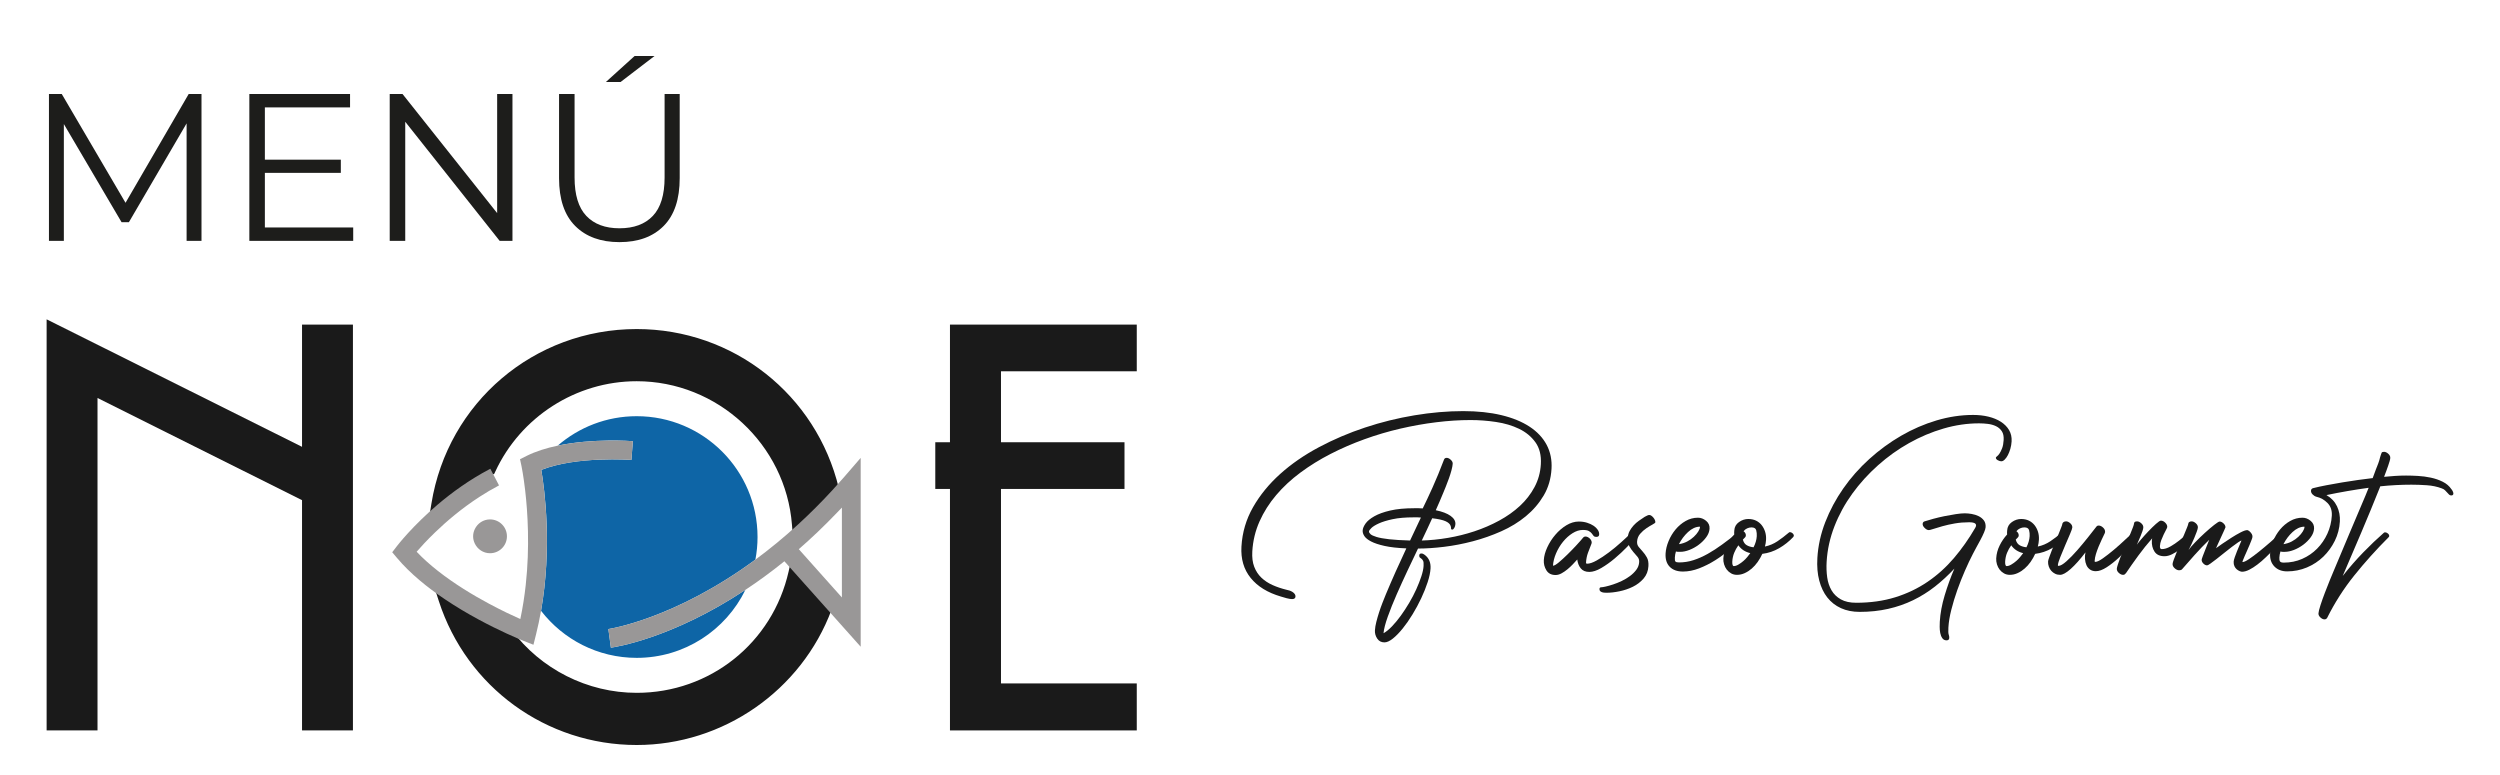 <?xml version="1.0" encoding="UTF-8"?>
<svg id="Layer_1" xmlns="http://www.w3.org/2000/svg" version="1.1" viewBox="0 0 500 155">
  <!-- Generator: Adobe Illustrator 29.5.0, SVG Export Plug-In . SVG Version: 2.1.0 Build 137)  -->
  <g>
    <path d="M167.931,98.314l-.453.49c-2.224,2.428-4.571,4.776-6.981,6.984l-1.903,1.749-.2-2.577c-1.251-16.102-14.892-28.716-31.056-28.716-12.11,0-23.218,7.113-28.301,18.121l-.178.386-.375.199c-3.463,1.825-6.876,4.156-10.143,6.93l-2.601,2.207.544-3.369c3.272-20.226,20.536-34.908,41.053-34.908,19.304,0,35.931,13.097,40.435,31.851l.156.652h.003Z" fill="#1a1a1a"/>
    <path d="M166.581,121.233l-.264.712c-6.04,16.183-21.703,27.056-38.977,27.056-18.096,0-33.999-11.563-39.57-28.773l-1.124-3.461,3.021,2.03c4.488,3.022,9.078,5.337,12.137,6.744l.291.137.191.256c5.863,7.911,15.226,12.633,25.053,12.633,14.665,0,27.161-9.981,30.387-24.269l.539-2.383,8.315,9.318h.001Z" fill="#1a1a1a"/>
    <polygon points="70.587 64.919 70.587 146.084 60.406 146.084 60.406 100.031 19.502 79.598 19.502 146.084 9.324 146.084 9.324 63.865 60.406 89.366 60.406 64.919 70.587 64.919" fill="#1a1a1a"/>
    <polygon points="200.197 74.258 200.197 88.449 224.9 88.449 224.9 97.789 200.197 97.789 200.197 136.685 227.353 136.685 227.353 146.084 189.993 146.084 189.993 97.789 187.058 97.789 187.058 88.449 189.993 88.449 189.993 64.919 227.353 64.919 227.353 74.258 200.197 74.258" fill="#1a1a1a"/>
    <path d="M126.575,88.237l-.292,3.745c-.115-.008-10.954-.808-18.023,1.998.681,4.023,2.185,15.499-.051,28.182,4.42,5.722,11.343,9.41,19.131,9.41,9.557,0,17.817-5.549,21.738-13.599-14.819,9.805-26.211,11.468-26.904,11.56l-.502-3.722c.175-.024,13.217-1.974,29.406-13.884.277-1.465.429-2.975.429-4.521,0-13.347-10.82-24.167-24.167-24.167-6.043,0-11.564,2.224-15.801,5.89,7.065-1.483,14.624-.925,15.036-.892" fill="#0e65a6"/>
    <path d="M126.282,91.982l.292-3.745c-.412-.033-7.971-.591-15.036.892-2.204.463-4.36,1.122-6.236,2.06l-1.298.65.302,1.42c.011.053.383,1.855.728,4.835.504,4.362.946,11.249.113,18.885-.243,2.23-.593,4.521-1.084,6.833-1.507-.67-3.745-1.722-6.272-3.078-3.218-1.725-6.905-3.95-10.209-6.55-1.531-1.204-2.981-2.484-4.255-3.835.792-.917,2.054-2.3,3.7-3.887,2.275-2.195,5.301-4.782,8.905-7.114,1.228-.794,2.516-1.561,3.872-2.269l-1.738-3.331c-.056.03-.111.061-.167.09-4.033,2.125-7.53,4.672-10.369,7.083-5.021,4.261-7.98,8.084-8.17,8.332l-.917,1.198.972,1.154c2.616,3.107,6.055,5.884,9.551,8.237,4.582,3.084,9.257,5.435,12.312,6.842,1.945.896,3.238,1.412,3.422,1.484l1.991.784.519-2.076c.396-1.582.723-3.155.998-4.713,2.236-12.683.731-24.159.051-28.182,7.069-2.806,17.908-2.006,18.023-1.998" fill="#999797"/>
    <path d="M168.837,95.392c-.761.881-1.523,1.733-2.285,2.563-2.313,2.523-4.621,4.814-6.903,6.908-2.918,2.676-5.79,5.016-8.571,7.063-16.189,11.911-29.231,13.86-29.406,13.884l.502,3.723c.692-.092,12.084-1.755,26.904-11.56,2.515-1.664,5.125-3.556,7.802-5.721l2.073,2.323,6.186,6.93,6.998,7.84v-37.766l-3.299,3.814h-.001ZM168.379,119.493l-1.935-2.168-6.684-7.489c2.506-2.175,5.054-4.602,7.617-7.276.334-.349.668-.686,1.002-1.043v17.975h0Z" fill="#999797"/>
    <path d="M94.962,105.816c-.211.441-.338.93-.338,1.452,0,.513.124.994.331,1.431.542,1.145,1.701,1.947,3.047,1.947,1.875,0,3.386-1.519,3.386-3.378,0-1.875-1.511-3.386-3.386-3.386-1.341,0-2.495.793-3.039,1.934" fill="#999797"/>
    <g>
      <path d="M284.715,113.181c.029-.487,0-.822-.088-1.004-.088-.182-.196-.322-.322-.42-.128-.098-.24-.183-.332-.256-.094-.072-.132-.219-.12-.438.014-.242.153-.365.422-.365.218,0,.434.086.642.255.864.634,1.261,1.546,1.192,2.738-.047.804-.238,1.722-.581,2.756-.338,1.035-.766,2.1-1.28,3.195s-1.094,2.172-1.74,3.231c-.644,1.058-1.302,2.001-1.972,2.828-.668.828-1.322,1.497-1.958,2.009-.64.51-1.202.765-1.689.765-.632,0-1.117-.255-1.451-.765-.336-.512-.487-1.059-.452-1.644.029-.51.122-1.076.281-1.697.157-.62.34-1.253.548-1.898.208-.646.434-1.277.674-1.899.244-.619.465-1.175.664-1.661.65-1.558,1.316-3.103,2.003-4.636s1.39-3.066,2.111-4.599c-1.771-.073-3.229-.238-4.368-.494-1.143-.255-2.037-.553-2.687-.893-.648-.341-1.096-.7-1.343-1.077-.244-.378-.359-.749-.336-1.113.022-.415.216-.876.573-1.388.359-.51.947-.998,1.764-1.461.817-.461,1.881-.845,3.189-1.149,1.306-.304,2.912-.456,4.808-.456h.858c.281,0,.552.012.821.037.577-1.168,1.237-2.574,1.978-4.217.74-1.642,1.5-3.486,2.274-5.531.088-.243.263-.365.532-.365.267,0,.542.127.817.383.277.256.41.518.393.785-.02.34-.1.772-.24,1.296-.139.524-.312,1.071-.515,1.642-.202.573-.412,1.12-.623,1.642-.214.524-.391.957-.532,1.297-.228.559-.467,1.131-.721,1.716-.251.584-.505,1.156-.756,1.716,1.3.268,2.286.645,2.965,1.132.676.487.996,1.035.962,1.643-.016.291-.094.547-.226.766-.134.219-.263.329-.383.329-.196,0-.283-.086-.261-.257.022-.169-.033-.388-.161-.657-.067-.12-.175-.249-.326-.383-.149-.133-.363-.262-.634-.383-.275-.121-.628-.231-1.059-.329-.432-.097-.964-.182-1.591-.255-.332.729-.674,1.466-1.023,2.209-.346.743-.701,1.49-1.062,2.244,1.683-.048,3.427-.224,5.232-.529,1.807-.304,3.574-.743,5.297-1.314,1.726-.572,3.372-1.284,4.943-2.135,1.571-.853,2.954-1.832,4.15-2.939,1.196-1.106,2.17-2.36,2.92-3.76.752-1.4,1.176-2.926,1.271-4.581.104-1.776-.257-3.237-1.078-4.381s-1.913-2.045-3.274-2.702-2.899-1.113-4.611-1.368c-1.716-.257-3.411-.384-5.09-.384-2.19,0-4.474.146-6.852.439-2.378.291-4.776.717-7.192,1.276-2.418.56-4.806,1.265-7.168,2.118-2.363.852-4.623,1.832-6.779,2.938-2.16,1.107-4.165,2.349-6.023,3.724-1.856,1.375-3.476,2.878-4.859,4.508-1.388,1.631-2.498,3.389-3.339,5.275-.839,1.886-1.32,3.887-1.443,6.005-.069,1.193.057,2.215.387,3.065.328.852.803,1.576,1.424,2.173.623.596,1.367,1.089,2.233,1.478.866.389,1.803.705,2.81.949.169.023.363.073.577.146.216.072.41.164.587.274.175.109.326.243.45.4.124.159.181.335.169.531-.018.34-.247.51-.685.51-.269,0-.636-.061-1.104-.182-.469-.122-.844-.232-1.131-.328-2.655-.779-4.67-2.021-6.043-3.723-1.375-1.703-1.989-3.797-1.844-6.279.163-2.823.937-5.445,2.319-7.867,1.383-2.422,3.191-4.636,5.424-6.644,2.233-2.008,4.815-3.79,7.74-5.348,2.926-1.557,6.002-2.871,9.228-3.941,3.227-1.071,6.522-1.887,9.89-2.446,3.366-.56,6.62-.84,9.759-.84,2.846,0,5.385.269,7.618.804s4.112,1.302,5.636,2.299c1.522.998,2.663,2.209,3.421,3.633.756,1.423,1.082,3.024.98,4.8-.116,1.996-.64,3.778-1.571,5.347-.931,1.571-2.119,2.951-3.564,4.143-1.445,1.193-3.085,2.197-4.92,3.012-1.836.816-3.724,1.478-5.664,1.99-1.94.51-3.861.882-5.76,1.113-1.899.231-3.641.347-5.222.347-.609,1.264-1.296,2.707-2.058,4.325-.764,1.619-1.496,3.225-2.198,4.819-.701,1.594-1.298,3.085-1.791,4.472-.497,1.388-.778,2.495-.852,3.322.528-.291,1.09-.748,1.685-1.368.597-.621,1.186-1.333,1.769-2.136.581-.803,1.141-1.661,1.681-2.574.54-.912,1.013-1.818,1.418-2.719s.742-1.758,1.009-2.573.418-1.515.45-2.099h-.001ZM282.015,108.105c.363-.778.723-1.544,1.084-2.299.359-.755.721-1.52,1.084-2.299-.218-.024-.442-.037-.672-.037h-.75c-1.679,0-3.087.122-4.22.365-1.135.243-2.052.523-2.751.839-.699.316-1.204.628-1.514.93-.31.306-.469.53-.479.676-.01.17.09.354.3.547.206.196.609.384,1.208.565.595.183,1.432.336,2.51.457,1.074.121,2.476.207,4.199.255h0Z" fill="#1a1a1a"/>
      <path d="M315.786,104.31c.583,0,1.125.078,1.628.237.501.158.933.36,1.298.602.363.243.644.518.846.821.202.305.293.615.275.931-.018.317-.2.474-.54.474-.291,0-.489-.071-.589-.218s-.22-.305-.357-.475c-.134-.17-.328-.329-.575-.475s-.65-.219-1.208-.219c-.683,0-1.371.219-2.066.657s-1.324,1.004-1.889,1.698c-.562.694-1.027,1.466-1.394,2.318-.365.853-.573,1.679-.619,2.483.242,0,.636-.225,1.174-.675.536-.45,1.114-.979,1.734-1.588.619-.608,1.22-1.229,1.805-1.861s1.035-1.144,1.349-1.534c.104-.121.253-.181.448-.181.147,0,.302.042.469.126.163.086.31.196.436.329.126.134.22.286.283.456.063.171.065.34.008.51-.257.634-.493,1.248-.709,1.844-.218.597-.346,1.236-.387,1.917-.01.17.059.255.206.255.511,0,1.155-.218,1.936-.656.78-.439,1.589-.974,2.431-1.608.839-.633,1.656-1.308,2.453-2.025s1.467-1.345,2.007-1.88c.077-.073.153-.11.226-.11.194,0,.379.073.554.219.173.146.255.317.242.511-.002.049-.031.122-.086.218-.42.536-1.013,1.199-1.777,1.991-.762.791-1.587,1.557-2.469,2.299-.884.743-1.773,1.375-2.667,1.898-.892.524-1.693.785-2.4.785-.754,0-1.324-.237-1.711-.712-.385-.474-.617-1.064-.699-1.771-.259.291-.56.615-.896.968-.336.354-.695.688-1.078,1.004-.385.315-.778.584-1.18.802-.403.22-.799.329-1.188.329-.827,0-1.436-.311-1.826-.931-.389-.62-.564-1.308-.52-2.062.047-.804.279-1.655.697-2.556.416-.901.951-1.734,1.606-2.5.652-.767,1.39-1.4,2.209-1.899.821-.498,1.656-.748,2.51-.748v.002Z" fill="#1a1a1a"/>
      <path d="M327.834,112.414c.024-.414-.09-.767-.338-1.058-.251-.292-.526-.608-.821-.949-.297-.34-.568-.729-.809-1.168-.242-.438-.342-1.01-.302-1.716.029-.486.151-.93.369-1.333.218-.401.483-.772.797-1.113.31-.34.662-.651,1.055-.93.393-.28.782-.542,1.161-.785.428-.243.725-.365.896-.365.147,0,.289.049.43.146.141.098.273.219.399.366.122.146.224.304.3.474.075.171.11.329.1.475-.004.098-.189.243-.554.439-.365.194-.774.443-1.229.747-.456.306-.874.675-1.253,1.113-.379.439-.585.963-.619,1.571-.024.414.088.773.338,1.077.251.305.524.62.821.948.297.329.566.712.809,1.15s.344,1.011.302,1.717c-.055.972-.377,1.8-.964,2.482-.589.681-1.304,1.229-2.141,1.643-.839.413-1.734.717-2.681.912-.949.195-1.799.292-2.555.292-.147,0-.304-.006-.473-.018s-.326-.043-.471-.092c-.141-.049-.265-.122-.369-.219-.106-.097-.149-.242-.139-.438.012-.219.128-.328.348-.328.171,0,.471-.049.903-.146.43-.098.925-.238,1.483-.42.558-.183,1.131-.415,1.72-.694.587-.28,1.137-.608,1.646-.986.507-.377.933-.797,1.277-1.26.342-.461.53-.972.562-1.532l.002-.002Z" fill="#1a1a1a"/>
      <path d="M335.79,112.487c.996,0,1.968-.153,2.909-.456.943-.305,1.893-.724,2.848-1.259.954-.535,1.921-1.162,2.901-1.881.978-.718,1.991-1.49,3.038-2.318.077-.073.151-.11.224-.11.196,0,.379.079.552.237.175.158.255.335.242.53-.004.073-.045.145-.12.218-.654.755-1.436,1.54-2.345,2.354-.913.816-1.899,1.559-2.96,2.228-1.062.669-2.145,1.217-3.254,1.642-1.106.426-2.184.639-3.231.639-1.143,0-2.025-.316-2.645-.949-.621-.632-.896-1.52-.831-2.664.047-.804.247-1.63.601-2.483.352-.852.817-1.624,1.394-2.318.577-.694,1.247-1.26,2.017-1.697.766-.439,1.589-.658,2.465-.658.585,0,1.125.207,1.624.621s.729.936.693,1.569c-.035.584-.255,1.156-.664,1.716-.412.56-.907,1.059-1.493,1.498-.585.438-1.208.784-1.866,1.04-.662.256-1.269.383-1.83.383h-.401c-.147,0-.304-.024-.471-.072-.12.389-.192.791-.216,1.204-.022.415.014.682.116.803.104.122.336.183.703.183h0ZM335.782,108.836c.613-.097,1.172-.28,1.675-.547.503-.268.941-.578,1.314-.932.373-.351.668-.704.884-1.058.214-.351.328-.65.342-.893.004-.049-.02-.073-.069-.073-.803.024-1.577.383-2.325,1.077-.746.694-1.353,1.504-1.821,2.428v-.002Z" fill="#1a1a1a"/>
      <path d="M344.672,111.647c.051-.875.277-1.722.678-2.537.399-.815.899-1.552,1.498-2.209-.018-.122-.022-.249-.014-.383.006-.133.014-.274.024-.42.041-.706.352-1.265.935-1.68.585-.414,1.206-.62,1.862-.62.585,0,1.1.109,1.551.329.45.218.829.524,1.135.912.306.39.534.834.689,1.333s.212,1.029.179,1.588c-.012.219-.037.445-.075.675-.037.231-.086.456-.147.675.911-.194,1.748-.548,2.506-1.058.762-.511,1.512-1.083,2.253-1.716.077-.073.153-.11.226-.11.194,0,.379.079.55.237.175.158.257.335.244.53,0,.024-.041.098-.122.218-.829.877-1.766,1.62-2.812,2.228-1.047.608-2.17.985-3.37,1.132-.253.559-.556,1.094-.915,1.606-.359.51-.756.956-1.192,1.333-.434.377-.903.682-1.404.912-.499.232-1.019.347-1.553.347-.438,0-.829-.097-1.17-.292-.342-.194-.632-.444-.87-.748-.236-.304-.416-.657-.54-1.058-.122-.401-.173-.809-.149-1.224h.003ZM347.671,109.056c-.346.487-.623.991-.835,1.514-.214.524-.338,1.101-.377,1.734-.014.269.004.487.055.657.051.171.124.257.22.257.293,0,.603-.098.931-.293.326-.194.646-.419.951-.675.308-.255.585-.535.835-.838.249-.305.452-.566.609-.785-1.031-.243-1.83-.767-2.39-1.569v-.002ZM348.575,107.923c.139.536.403.913.793,1.133.389.218.837.352,1.347.4.383-.754.597-1.497.64-2.226.024-.415-.014-.809-.114-1.187-.1-.377-.418-.565-.954-.565-.291,0-.581.066-.868.2-.287.134-.526.324-.709.566.326.243.481.535.46.876-.008.147-.063.268-.167.365-.079.098-.222.244-.428.438h0Z" fill="#1a1a1a"/>
      <path d="M395.814,84.669c-2.361,0-4.729.347-7.105,1.04-2.378.694-4.674,1.662-6.887,2.903-2.215,1.241-4.289,2.725-6.227,4.453-1.94,1.728-3.649,3.613-5.13,5.658-1.481,2.044-2.673,4.223-3.574,6.535s-1.422,4.672-1.563,7.081c-.063,1.095-.029,2.136.11,3.121.137.985.428,1.856.872,2.611.44.753,1.064,1.355,1.864,1.806.801.45,1.824.675,3.064.675,2.848,0,5.448-.366,7.804-1.095,2.353-.729,4.505-1.759,6.457-3.086,1.952-1.325,3.71-2.907,5.279-4.745,1.567-1.837,2.985-3.851,4.256-6.041.458-.754.053-1.132-1.212-1.132-.998,0-1.952.079-2.861.237-.911.159-1.73.341-2.459.548-.731.207-1.337.389-1.821.547-.483.159-.784.237-.907.237-.269,0-.546-.14-.833-.421-.289-.278-.426-.553-.41-.82.016-.268.149-.439.395-.511.446-.146,1.029-.316,1.744-.511.719-.194,1.465-.371,2.239-.53.778-.157,1.528-.291,2.251-.4.723-.11,1.318-.165,1.781-.165.438,0,.903.043,1.398.128.493.086.954.231,1.379.437.426.208.774.487,1.045.84.273.352.391.81.359,1.369-.014.242-.12.597-.316,1.058-.198.463-.432.948-.707,1.46-.271.511-.552,1.023-.835,1.533-.285.511-.511.937-.678,1.279-.52.997-1.053,2.123-1.599,3.376-.548,1.253-1.057,2.538-1.522,3.852-.467,1.314-.864,2.621-1.194,3.923-.332,1.302-.53,2.501-.593,3.596-.041.706-.02,1.174.063,1.406.084.231.12.456.108.675-.018.316-.2.475-.54.475-.365,0-.648-.147-.85-.438-.202-.292-.34-.639-.416-1.041-.073-.401-.11-.809-.11-1.222s.008-.755.024-1.023c.098-1.679.424-3.443.982-5.292.556-1.85,1.202-3.627,1.934-5.33-1.22,1.314-2.512,2.506-3.875,3.578-1.365,1.07-2.824,1.983-4.376,2.737s-3.217,1.333-4.994,1.734c-1.775.402-3.672.602-5.693.602-1.412,0-2.663-.25-3.753-.748-1.092-.499-1.997-1.21-2.724-2.136-.723-.924-1.261-2.05-1.608-3.376-.352-1.326-.477-2.829-.379-4.509.143-2.433.67-4.831,1.585-7.191.917-2.36,2.119-4.605,3.606-6.735,1.487-2.129,3.217-4.089,5.198-5.878,1.978-1.789,4.099-3.339,6.365-4.654,2.268-1.314,4.627-2.336,7.078-3.066,2.453-.73,4.894-1.095,7.329-1.095,1.094,0,2.117.116,3.064.346.949.231,1.775.572,2.478,1.023.703.45,1.249,1.003,1.638,1.661.387.657.556,1.412.507,2.264-.031.51-.114,1.003-.251,1.478-.139.475-.304.894-.493,1.26-.192.365-.403.662-.638.893-.23.232-.458.347-.674.347-.22,0-.458-.073-.717-.219-.261-.147-.385-.317-.375-.511.004-.073.084-.164.236-.274s.314-.291.489-.548c.171-.255.344-.602.518-1.04.171-.437.275-.997.314-1.679.043-.73-.079-1.314-.373-1.752-.289-.438-.678-.772-1.163-1.004-.485-.23-1.023-.383-1.616-.455-.593-.073-1.18-.11-1.764-.11h.002Z" fill="#1a1a1a"/>
      <path d="M399.245,111.647c.051-.875.277-1.722.678-2.537.399-.815.899-1.552,1.498-2.209-.018-.122-.022-.249-.014-.383.006-.133.014-.274.024-.42.041-.706.352-1.265.937-1.68.583-.414,1.204-.62,1.86-.62.585,0,1.1.109,1.551.329.45.218.829.524,1.135.912.306.39.534.834.689,1.333.153.499.212,1.029.179,1.588-.012.219-.037.445-.075.675-.037.231-.086.456-.147.675.911-.194,1.748-.548,2.506-1.058.762-.511,1.512-1.083,2.253-1.716.077-.073.153-.11.226-.11.194,0,.379.079.55.237.175.158.257.335.244.53,0,.024-.041.098-.122.218-.829.877-1.766,1.62-2.814,2.228-1.045.608-2.168.985-3.368,1.132-.253.559-.556,1.094-.915,1.606-.359.51-.756.956-1.192,1.333-.434.377-.903.682-1.404.912-.499.232-1.019.347-1.553.347-.438,0-.829-.097-1.17-.292-.342-.194-.632-.444-.87-.748-.236-.304-.416-.657-.54-1.058-.122-.401-.173-.809-.149-1.224h.003ZM402.244,109.056c-.346.487-.623.991-.835,1.514-.214.524-.34,1.101-.377,1.734-.014.269.004.487.055.657.051.171.124.257.22.257.293,0,.603-.098.931-.293.326-.194.646-.419.951-.675.308-.255.585-.535.835-.838.249-.305.452-.566.609-.785-1.031-.243-1.83-.767-2.39-1.569v-.002ZM403.149,107.923c.139.536.403.913.793,1.133.389.218.837.352,1.347.4.383-.754.597-1.497.64-2.226.024-.415-.014-.809-.114-1.187-.1-.377-.418-.565-.954-.565-.291,0-.581.066-.868.2-.287.134-.526.324-.709.566.326.243.481.535.46.876-.008.147-.063.268-.167.365-.079.098-.222.244-.428.438h0Z" fill="#1a1a1a"/>
      <path d="M419.174,114.239c-.463,0-.852-.11-1.165-.328-.318-.22-.556-.512-.717-.877s-.259-.772-.293-1.222c-.037-.45-.004-.894.096-1.334-1.082,1.413-2.062,2.514-2.948,3.305-.886.79-1.597,1.186-2.133,1.186-.365,0-.695-.072-.99-.219-.295-.146-.552-.34-.77-.584-.216-.242-.383-.53-.495-.858-.116-.329-.163-.662-.145-1.004.01-.17.088-.456.234-.857.143-.402.318-.864.518-1.388s.428-1.071.678-1.643c.255-.572.479-1.112.68-1.625.198-.51.371-.942.513-1.295.143-.354.216-.579.222-.675.008-.147.081-.274.222-.384s.32-.164.54-.164c.267,0,.544.127.835.383.287.257.424.542.405.858-.01.17-.163.602-.458,1.296-.297.694-.619,1.449-.97,2.264-.355.816-.678,1.6-.978,2.355-.3.754-.458,1.29-.477,1.606-.006.098.026.147.1.147.389,0,.931-.311,1.626-.932.693-.62,1.412-1.355,2.154-2.208s1.463-1.716,2.158-2.593c.697-.875,1.243-1.569,1.636-2.08.108-.17.271-.256.491-.256.291,0,.581.134.87.401.289.268.424.561.405.876-.006.098-.022.171-.049.22-.196.414-.401.852-.626,1.313-.222.464-.43.937-.63,1.424-.198.487-.373.974-.524,1.46-.149.487-.236.962-.263,1.423-.006.098.039.147.137.147.34,0,.848-.237,1.52-.712.67-.475,1.392-1.034,2.16-1.679s1.5-1.296,2.194-1.954c.695-.657,1.235-1.155,1.62-1.496.077-.073.165-.11.263-.11.194,0,.379.079.55.237.175.158.257.335.245.53-.002.049-.031.122-.086.218-.393.488-.929,1.12-1.608,1.899-.676.779-1.41,1.533-2.194,2.263s-1.581,1.358-2.39,1.881c-.809.524-1.532.785-2.164.785h.001Z" fill="#1a1a1a"/>
      <path d="M432.892,111.245c-.925,0-1.591-.311-1.993-.93-.401-.62-.577-1.357-.528-2.21.012-.194.033-.34.063-.437-.964,1.094-1.883,2.238-2.755,3.431-.874,1.192-1.697,2.36-2.467,3.504-.106.121-.196.213-.273.274-.077.06-.187.091-.334.091-.269,0-.546-.127-.835-.383s-.424-.542-.405-.858c.008-.147.071-.406.192-.785.118-.376.257-.772.416-1.186.157-.414.314-.816.471-1.205.157-.388.277-.669.359-.838.173-.439.377-.919.615-1.443.236-.523.454-1.028.654-1.516.198-.486.369-.918.513-1.295.143-.378.218-.639.226-.785.016-.268.22-.401.609-.401.267,0,.546.127.835.383.287.257.424.542.405.858-.01.17-.065.409-.169.712-.104.305-.224.627-.367.968-.141.34-.283.669-.422.985-.141.317-.253.573-.336.767.106-.17.383-.516.827-1.04s.931-1.066,1.463-1.625c.53-.56,1.041-1.058,1.528-1.497.489-.439.819-.657.988-.657.316,0,.613.141.888.42.275.28.405.565.387.858-.004.098-.084.279-.23.547-.151.268-.31.579-.475.931-.167.354-.33.73-.485,1.132-.159.401-.249.798-.271,1.186-.024.415.096.62.365.62.536,0,1.11-.175,1.728-.529.617-.352,1.196-.743,1.73-1.168.536-.425.996-.814,1.381-1.167.387-.352.628-.53.725-.53.194,0,.379.079.552.237s.255.335.242.53c-.004.073-.045.145-.122.218-.312.342-.693.737-1.145,1.187-.452.451-.933.871-1.443,1.259-.509.39-1.033.718-1.573.986s-1.051.401-1.536.401h.002Z" fill="#1a1a1a"/>
      <path d="M448.519,112.414c.269,0,.701-.202,1.294-.602.597-.401,1.259-.894,1.987-1.479.725-.584,1.475-1.209,2.243-1.88.77-.669,1.463-1.284,2.08-1.843.077-.073.151-.11.224-.11.196,0,.379.079.552.236.173.159.255.335.242.531-.004.071-.045.145-.12.218-.234.244-.546.584-.935,1.023-.393.438-.839.907-1.343,1.405-.505.499-1.031,1.018-1.587,1.553-.554.535-1.112,1.016-1.673,1.44-.558.427-1.102.773-1.628,1.04-.528.268-1.011.402-1.449.402-.122,0-.283-.043-.485-.127-.202-.086-.395-.207-.581-.365-.185-.159-.338-.366-.456-.621-.12-.256-.169-.553-.151-.894.014-.218.086-.516.218-.893.132-.378.281-.779.452-1.205s.34-.833.509-1.222c.169-.39.295-.694.381-.914-.098,0-.322.122-.676.366-.357.243-.776.548-1.257.913-.487.365-.994.766-1.532,1.204-.536.438-1.041.84-1.512,1.205s-.878.669-1.22.913c-.342.242-.562.365-.66.365-.267,0-.524-.122-.764-.365-.24-.243-.355-.499-.338-.767.006-.097.079-.334.222-.712.145-.376.304-.784.475-1.222s.334-.853.493-1.242c.155-.388.261-.657.318-.803-1.031.998-1.997,2.002-2.895,3.011-.896,1.011-1.75,1.977-2.557,2.903-.13.121-.318.181-.56.181-.291,0-.589-.132-.888-.401-.3-.268-.442-.559-.424-.876.01-.169.094-.469.253-.894s.352-.919.579-1.478c.228-.56.473-1.15.742-1.771.267-.62.513-1.199.742-1.734.224-.535.416-.997.57-1.388.157-.389.238-.632.244-.729.01-.17.079-.298.206-.384.124-.086.287-.127.481-.127.269,0,.546.127.835.383.289.257.424.542.405.858-.01.17-.086.451-.23.839-.145.389-.31.804-.491,1.242-.185.437-.379.876-.589,1.314-.208.438-.393.804-.556,1.095.265-.389.711-.906,1.33-1.552.623-.644,1.267-1.271,1.936-1.88s1.288-1.138,1.862-1.589c.575-.449.935-.674,1.082-.674.267,0,.532.127.799.383.263.255.389.518.373.785,0,.024-.092.236-.275.638-.179.402-.383.84-.603,1.314-.224.476-.434.932-.63,1.369-.196.438-.322.718-.375.84.253-.195.664-.488,1.237-.877.57-.388,1.176-.791,1.821-1.204s1.261-.773,1.852-1.077c.587-.305,1.031-.456,1.322-.456.073,0,.167.037.285.109.116.073.234.171.346.292.116.122.218.263.306.42.088.159.126.335.114.529-.006.122-.067.329-.181.621s-.249.627-.403,1.004c-.157.377-.326.765-.507,1.167-.181.401-.344.766-.485,1.095-.139.328-.253.602-.338.822-.088.218-.106.328-.057.328h-.001Z" fill="#1a1a1a"/>
      <path d="M455.873,111.501c-.018.341.018.597.118.766.102.171.357.257.77.257,1.314,0,2.539-.251,3.678-.749,1.135-.498,2.129-1.181,2.985-2.045.854-.864,1.536-1.861,2.052-2.994.518-1.132.813-2.33.886-3.595.061-1.046-.226-1.892-.858-2.537s-1.379-1.066-2.245-1.259c-.263-.073-.509-.225-.74-.456-.228-.231-.336-.481-.32-.749.014-.268.157-.439.43-.51.766-.196,1.658-.39,2.681-.585,1.021-.195,2.072-.384,3.154-.565,1.08-.183,2.156-.347,3.223-.494,1.066-.145,2.017-.267,2.85-.365l.65-1.752c.169-.413.326-.815.471-1.204.145-.39.267-.791.361-1.205l.137-.437c.059-.196.118-.354.173-.476.057-.12.218-.182.487-.182.267,0,.544.127.835.383.287.257.424.542.405.859-.008.145-.051.352-.126.62-.077.268-.175.573-.293.912-.114.341-.247.707-.391,1.095-.145.39-.287.767-.43,1.132.733-.073,1.469-.132,2.2-.181.733-.049,1.465-.073,2.194-.073.705,0,1.498.024,2.37.073.874.049,1.736.163,2.59.346.854.182,1.646.455,2.38.821.731.365,1.312.864,1.738,1.497.092.098.181.237.267.421.088.181.128.334.12.455-.014.243-.155.365-.422.365-.171,0-.314-.055-.43-.164s-.24-.242-.377-.401c-.139-.158-.287-.316-.448-.475-.161-.158-.383-.286-.67-.383-.907-.34-1.897-.548-2.977-.62-1.078-.073-2.105-.109-3.079-.109-2.044,0-4.118.109-6.222.328-.031.049-.043.091-.045.127s-.018.079-.045.128c-1.196,2.993-2.414,5.95-3.655,8.87-1.241,2.921-2.494,5.854-3.761,8.798,1.341-1.703,2.71-3.272,4.11-4.71,1.398-1.434,2.761-2.737,4.095-3.905.077-.073.163-.11.261-.11.196,0,.385.079.57.237s.273.335.261.53c-.004.073-.045.145-.122.218-2.48,2.483-4.772,5.033-6.868,7.649-2.101,2.615-3.908,5.445-5.424,8.487-.132.195-.308.292-.528.292-.267,0-.538-.128-.817-.383-.277-.256-.407-.53-.389-.822.018-.316.153-.864.405-1.642.253-.779.542-1.601.874-2.464.328-.865.658-1.697.984-2.501.326-.803.575-1.4.744-1.789,1.045-2.531,2.105-5.05,3.176-7.557,1.07-2.505,2.143-5.037,3.217-7.593.112-.267.218-.529.318-.785.1-.255.208-.516.32-.783-1.422.195-2.834.414-4.236.657-1.402.242-2.804.51-4.207.803.964.559,1.669,1.308,2.115,2.245.442.937.634,1.952.57,3.048-.079,1.363-.418,2.647-1.009,3.851-.595,1.205-1.363,2.264-2.302,3.176-.943.912-2.037,1.63-3.282,2.154-1.249.524-2.567.784-3.953.784-1.072,0-1.921-.329-2.553-.985-.632-.657-.915-1.521-.854-2.592.047-.804.247-1.63.601-2.483.352-.852.819-1.624,1.394-2.318.577-.694,1.247-1.26,2.017-1.697.766-.439,1.589-.658,2.465-.658.585,0,1.125.207,1.624.621s.729.936.693,1.569c-.035.584-.255,1.156-.664,1.716-.412.56-.907,1.059-1.493,1.498-.585.438-1.208.784-1.866,1.04-.662.256-1.269.383-1.83.383h-.401c-.147,0-.304-.024-.471-.072-.12.389-.192.791-.216,1.204h0ZM456.684,108.836c.613-.097,1.172-.28,1.675-.547.503-.268.941-.578,1.314-.932.373-.351.668-.704.884-1.058.214-.351.328-.65.342-.893.004-.049-.02-.073-.069-.073-.803.024-1.577.383-2.325,1.077-.746.694-1.353,1.504-1.821,2.428v-.002Z" fill="#1a1a1a"/>
    </g>
  </g>
  <g>
    <path d="M9.791,48.174v-29.376h2.56l13.429,22.913h-1.343l13.303-22.913h2.56v29.376h-2.979v-24.718h.713l-12.254,20.983h-1.469l-12.338-20.983h.798v24.718h-2.98Z" fill="#1d1d1b"/>
    <path d="M49.868,48.174v-29.376h20.143v2.685h-17.037v24.005h17.667v2.685h-20.773,0ZM52.638,34.577v-2.644h15.528v2.644h-15.528Z" fill="#1d1d1b"/>
    <path d="M77.942,48.174v-29.376h2.56l20.27,25.515h-1.343v-25.515h3.063v29.376h-2.56l-20.228-25.515h1.344v25.515h-3.106Z" fill="#1d1d1b"/>
    <path d="M123.896,48.426c-3.75,0-6.701-1.077-8.855-3.231-2.155-2.154-3.231-5.343-3.231-9.568v-16.828h3.105v16.702c0,3.47.783,6.03,2.35,7.68,1.567,1.651,3.777,2.476,6.631,2.476,2.881,0,5.105-.824,6.673-2.476,1.566-1.65,2.35-4.21,2.35-7.68v-16.702h3.022v16.828c0,4.225-1.071,7.414-3.211,9.568-2.14,2.155-5.085,3.231-8.833,3.231h-.001ZM121.167,16.406l5.75-5.204h3.986l-6.798,5.204h-2.938Z" fill="#1d1d1b"/>
  </g>
</svg>